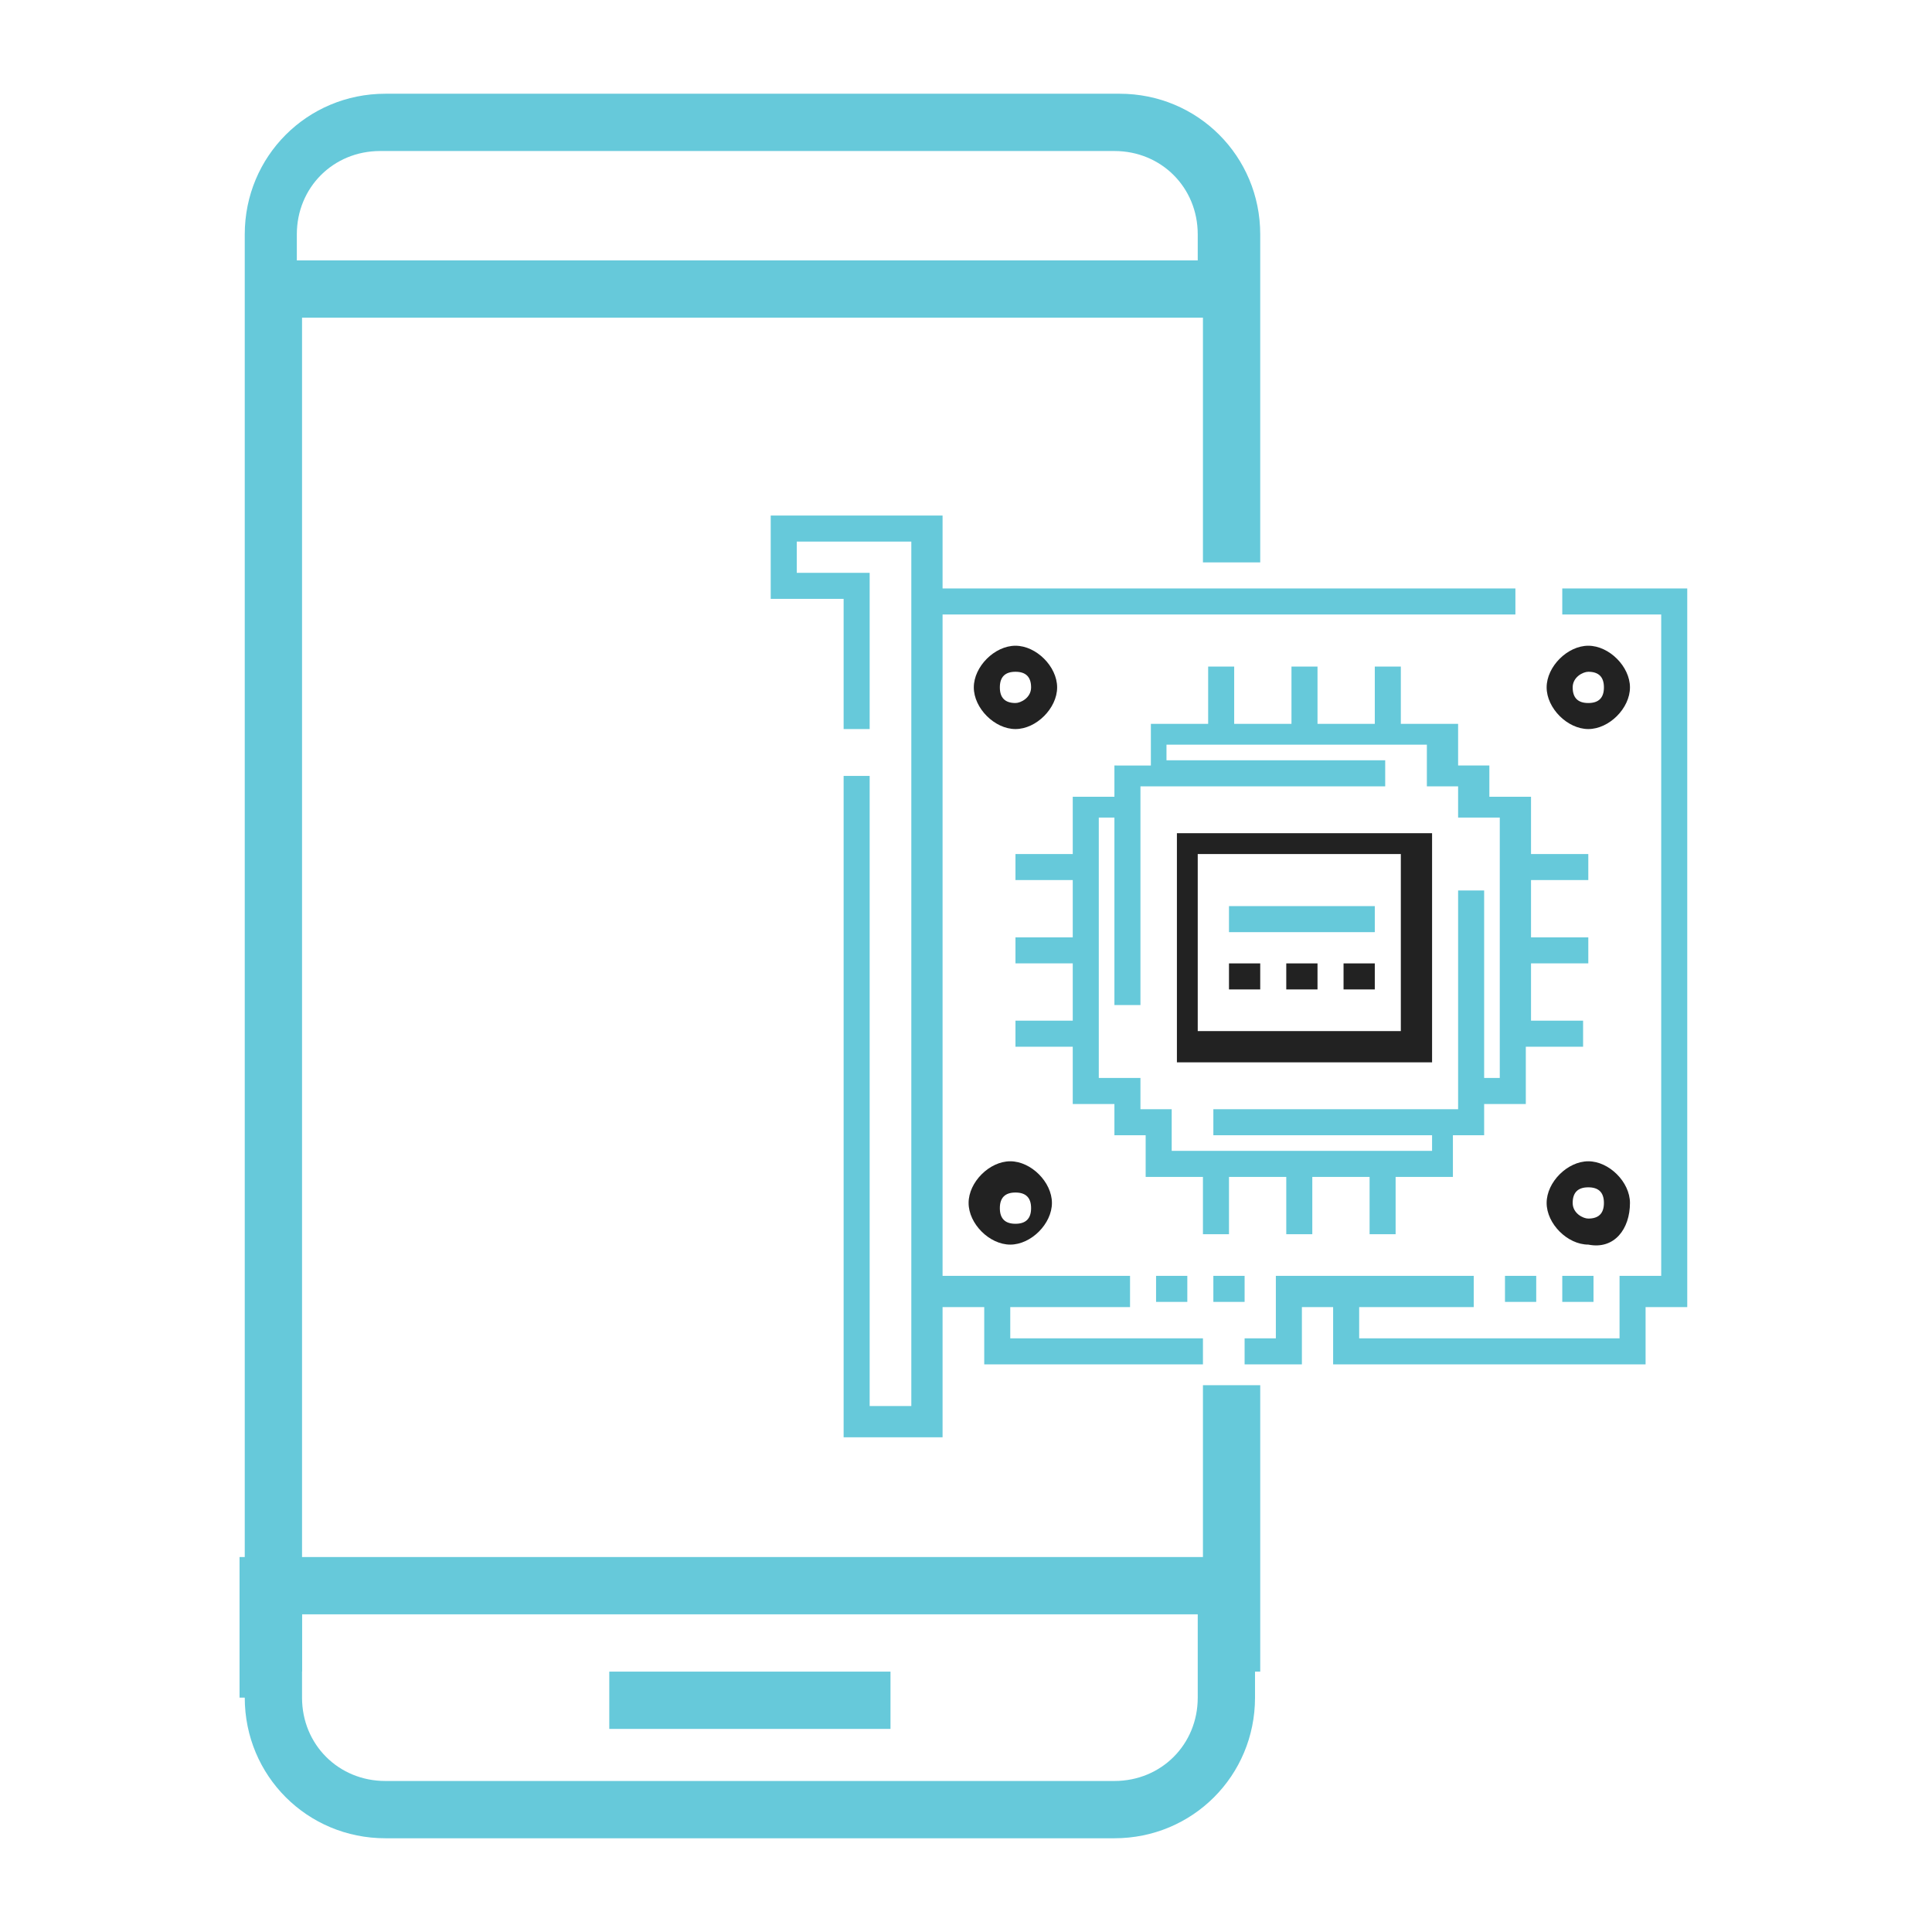 <?xml version="1.0" encoding="utf-8"?>
<!-- Generator: Adobe Illustrator 18.0.0, SVG Export Plug-In . SVG Version: 6.00 Build 0)  -->
<!DOCTYPE svg PUBLIC "-//W3C//DTD SVG 1.1//EN" "http://www.w3.org/Graphics/SVG/1.1/DTD/svg11.dtd">
<svg version="1.1" id="Capa_1" xmlns="http://www.w3.org/2000/svg" xmlns:xlink="http://www.w3.org/1999/xlink" x="0px" y="0px"
	 viewBox="570.6 0 37.1 37.1" enable-background="new 570.6 0 37.1 37.1" xml:space="preserve">
<g>
	<g>
		<g>
			<rect x="593.7" y="26.6" fill="#66c9da" width="1.1" height="5.5"/>
			<path fill="#66c9da" d="M593.7,10.8h1.1V4.5c0-1.5-1.2-2.7-2.7-2.7H578c-1.5,0-2.7,1.2-2.7,2.7v27.6h1.1v-26h17.3V10.8z M576.3,5
				V4.5c0-0.9,0.7-1.6,1.6-1.6H592c0.9,0,1.6,0.7,1.6,1.6V5H576.3z"/>
			<path fill="#66c9da" d="M575.3,32.6c0,1.5,1.2,2.7,2.7,2.7H592c1.5,0,2.7-1.2,2.7-2.7v-2.7h-19.5V32.6z M576.3,31h17.3v1.6
				c0,0.9-0.7,1.6-1.6,1.6H578c-0.9,0-1.6-0.7-1.6-1.6V31z"/>
			<rect x="582.3" y="32.1" fill="#66c9da" width="5.4" height="1.1"/>
		</g>
	</g>
	<g>
		<g>
			<g>
				<polygon fill="#66c9da" points="600.6,11.3 600.6,11.8 602.5,11.8 602.5,24.5 601.7,24.5 601.7,25.7 596.7,25.7 596.7,25.1 
					598.9,25.1 598.9,24.5 595.1,24.5 595.1,25.7 594.5,25.7 594.5,26.2 595.6,26.2 595.6,25.1 596.2,25.1 596.2,26.2 602.2,26.2 
					602.2,25.1 603,25.1 603,11.3 				"/>
				<polygon fill="#66c9da" points="590,25.1 592.3,25.1 592.3,24.5 588.7,24.5 588.7,11.8 599.7,11.8 599.7,11.3 588.7,11.3 
					588.7,9.9 585.4,9.9 585.4,11.5 586.8,11.5 586.8,14 587.3,14 587.3,11 585.9,11 585.9,10.4 588.1,10.4 588.1,27 587.3,27 
					587.3,14.9 586.8,14.9 586.8,27.6 588.7,27.6 588.7,25.1 589.5,25.1 589.5,26.2 593.7,26.2 593.7,25.7 590,25.7 				"/>
				<rect x="592.8" y="24.5" fill="#66c9da" width="0.6" height="0.5"/>
				<rect x="593.9" y="24.5" fill="#66c9da" width="0.6" height="0.5"/>
				<rect x="599.5" y="24.5" fill="#66c9da" width="0.6" height="0.5"/>
				<rect x="600.6" y="24.5" fill="#66c9da" width="0.6" height="0.5"/>
				<path fill="#222" d="M598.1,16h-4.9v4.4h4.9V16z M593.6,19.8v-3.4h3.9v3.4H593.6z"/>
				<path fill="#222" d="M601.1,14c0.4,0,0.8-0.4,0.8-0.8c0-0.4-0.4-0.8-0.8-0.8s-0.8,0.4-0.8,0.8C600.3,13.6,600.7,14,601.1,14z
					 M601.1,12.9c0.2,0,0.3,0.1,0.3,0.3s-0.1,0.3-0.3,0.3c-0.2,0-0.3-0.1-0.3-0.3S601,12.9,601.1,12.9z"/>
				<path fill="#222" d="M601.9,23.1c0-0.4-0.4-0.8-0.8-0.8s-0.8,0.4-0.8,0.8c0,0.4,0.4,0.8,0.8,0.8
					C601.6,24,601.9,23.6,601.9,23.1z M600.8,23.1c0-0.2,0.1-0.3,0.3-0.3c0.2,0,0.3,0.1,0.3,0.3s-0.1,0.3-0.3,0.3
					C601,23.4,600.8,23.3,600.8,23.1z"/>
				<path fill="#222" d="M589.2,23.1c0,0.4,0.4,0.8,0.8,0.8c0.4,0,0.8-0.4,0.8-0.8c0-0.4-0.4-0.8-0.8-0.8
					C589.6,22.3,589.2,22.7,589.2,23.1z M590.1,22.9c0.2,0,0.3,0.1,0.3,0.3c0,0.2-0.1,0.3-0.3,0.3c-0.2,0-0.3-0.1-0.3-0.3
					C589.8,23,589.9,22.9,590.1,22.9z"/>
				<path fill="#222" d="M590.9,13.2c0-0.4-0.4-0.8-0.8-0.8c-0.4,0-0.8,0.4-0.8,0.8s0.4,0.8,0.8,0.8
					C590.5,14,590.9,13.6,590.9,13.2z M590.1,13.5c-0.2,0-0.3-0.1-0.3-0.3s0.1-0.3,0.3-0.3s0.3,0.1,0.3,0.3S590.2,13.5,590.1,13.5z"
					/>
				<rect x="594.2" y="17.4" fill="#66c9da" width="2.8" height="0.5"/>
				<rect x="594.2" y="18.5" fill="#222" width="0.6" height="0.5"/>
				<rect x="595.3" y="18.5" fill="#222" width="0.6" height="0.5"/>
				<rect x="596.4" y="18.5" fill="#222" width="0.6" height="0.5"/>
				<path fill="#66c9da" d="M594.2,23.7v-1.1h1.1v1.1h0.5v-1.1h1.1v1.1h0.5v-1.1h1.1v-0.8h0.6v-0.6h0.8v-1.1h1.1v-0.5H600v-1.1h1.1
					v-0.5H600v-1.1h1.1v-0.5H600v-1.1h-0.8v-0.6h-0.6v-0.8h-1.1v-1.1H597v1.1h-1.1v-1.1h-0.5v1.1h-1.1v-1.1h-0.5v1.1h-1.1v0.8H592
					v0.6h-0.8v1.1h-1.1v0.5h1.1v1.1h-1.1v0.5h1.1v1.1h-1.1v0.5h1.1v1.1h0.8v0.6h0.6v0.8h1.1v1.1L594.2,23.7L594.2,23.7z M593.1,22.1
					v-0.8h-0.6v-0.6h-0.8v-5h0.3v3.6h0.5v-4.2h4.7v-0.5h-4.2v-0.3h5v0.8h0.6v0.6h0.8v5h-0.3v-3.6h-0.5v4.2h-4.7v0.5h4.2v0.3H593.1z"
					/>
			</g>
		</g>
	</g>
</g>
</svg>
